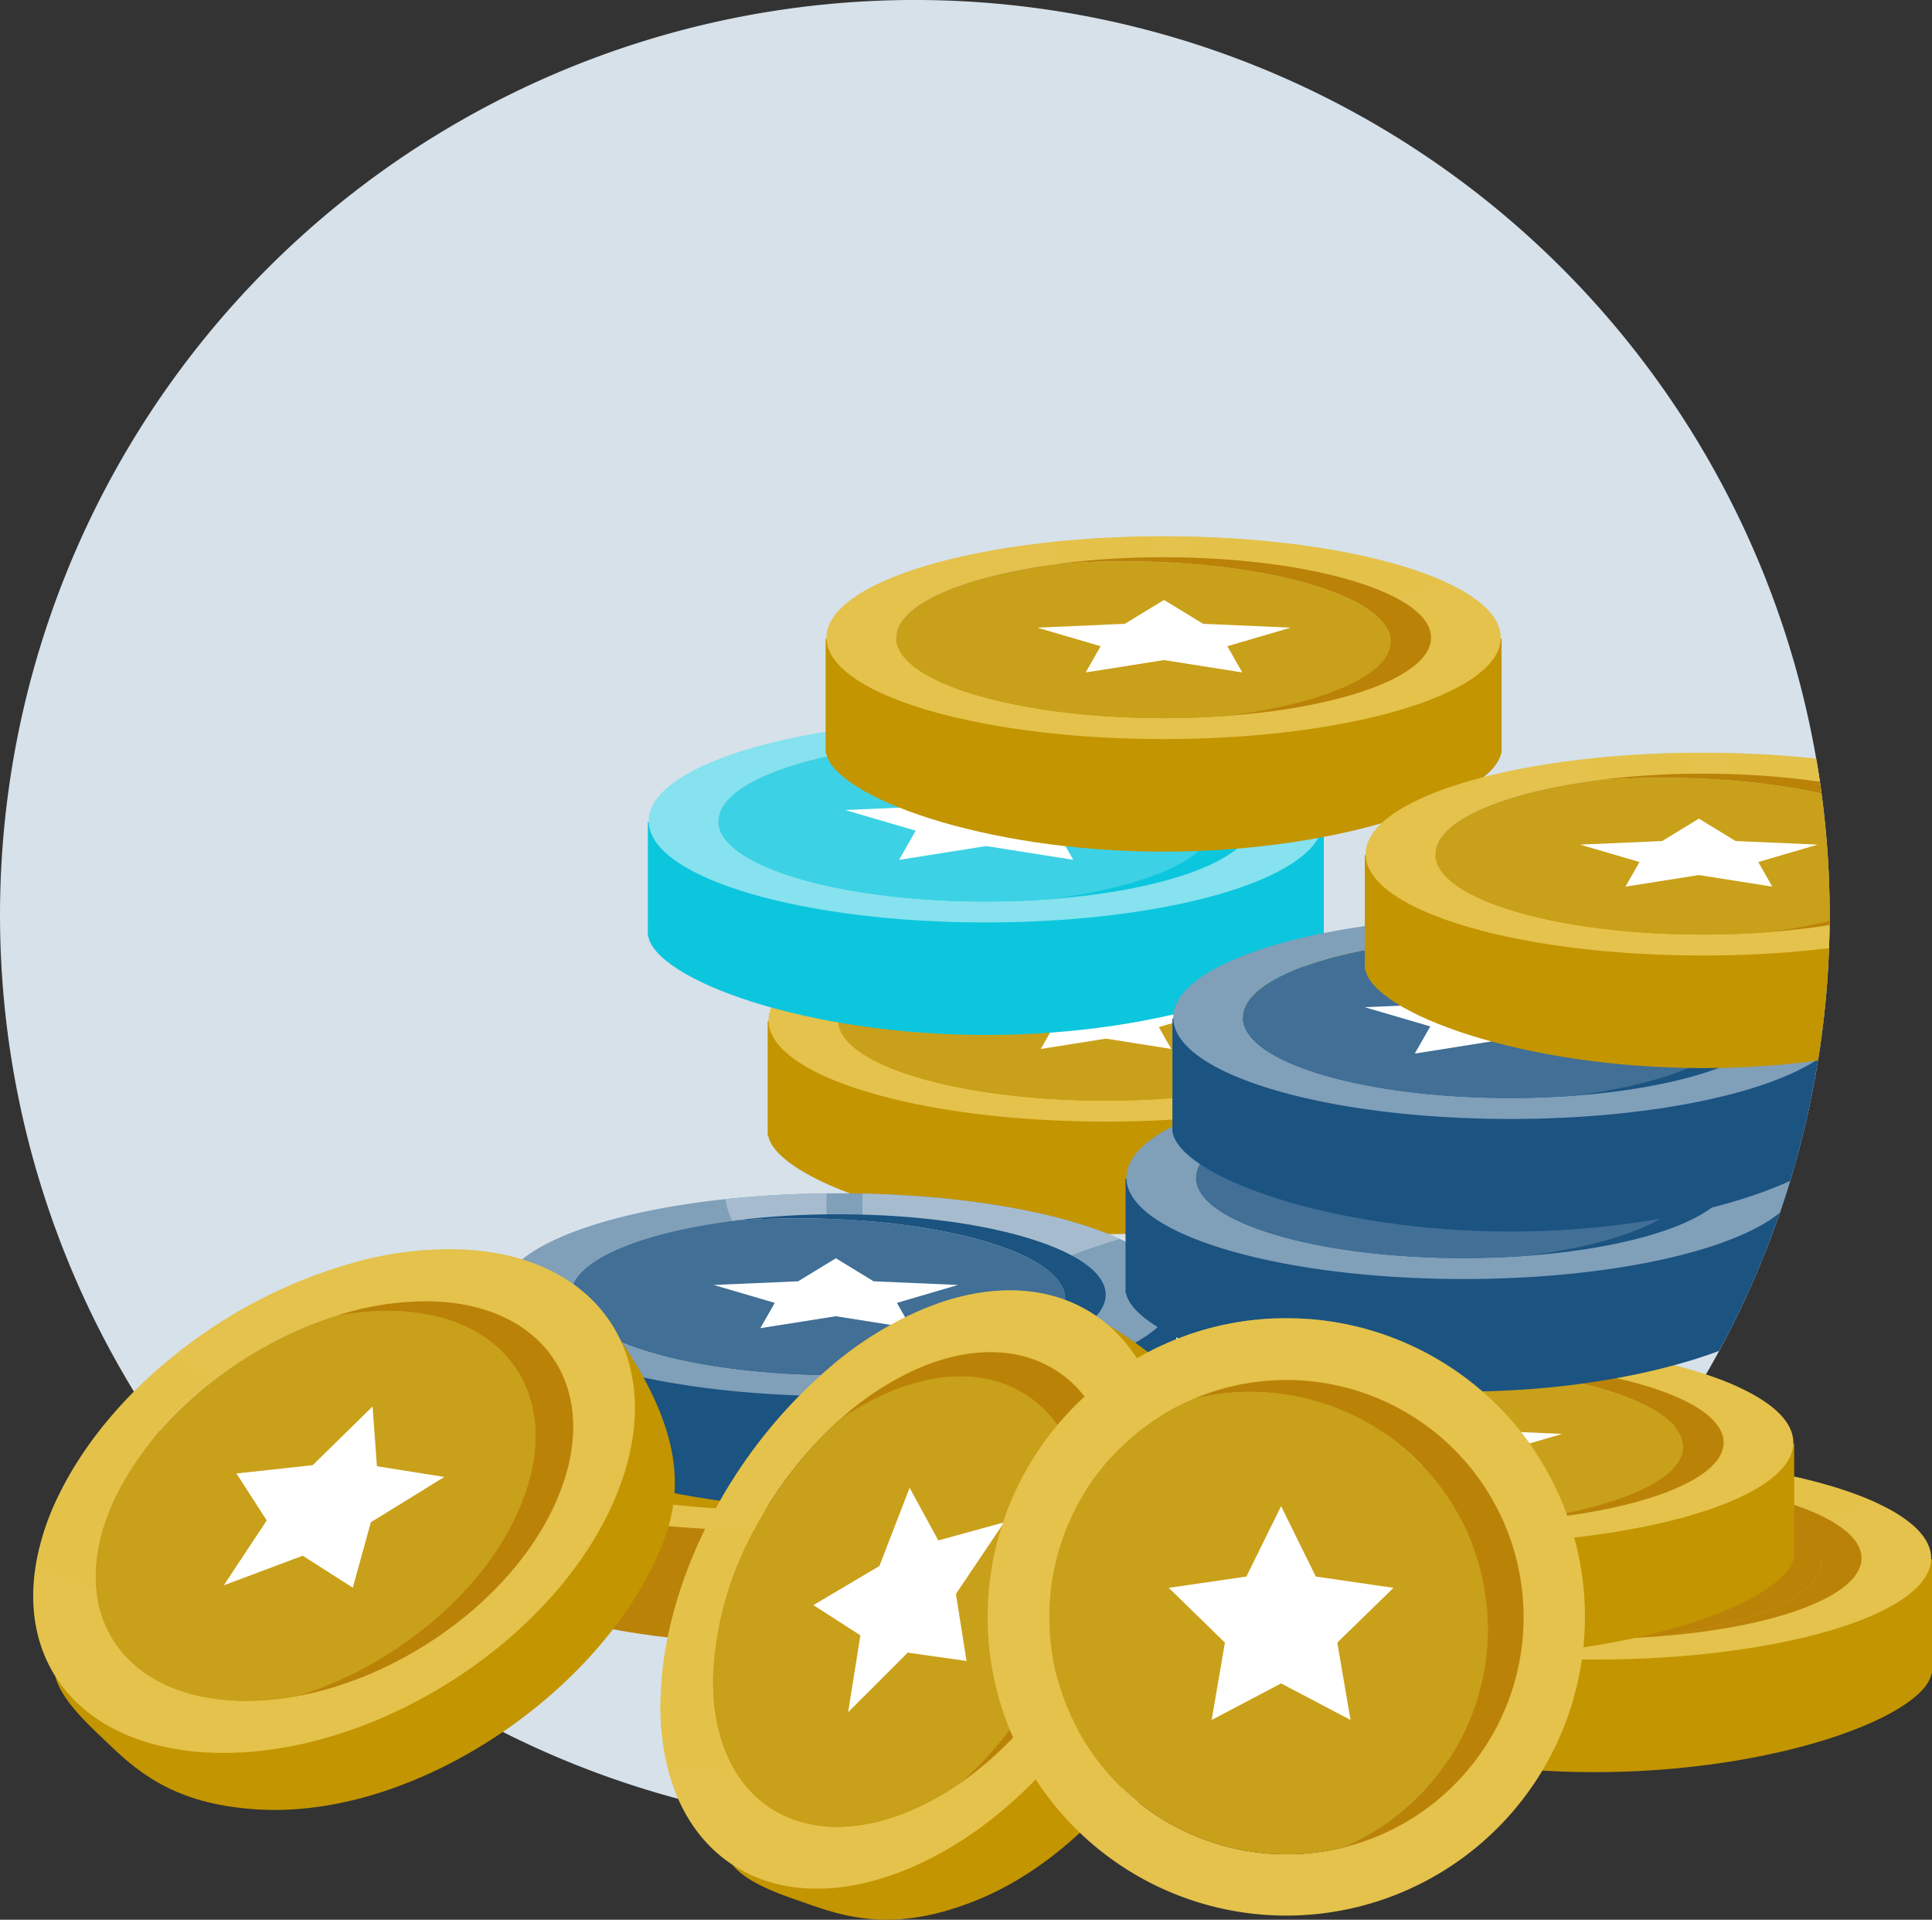<svg xmlns="http://www.w3.org/2000/svg" xmlns:xlink="http://www.w3.org/1999/xlink" width="316.784" height="314.712" viewBox="0 0 316.784 314.712">
  <rect x="0" y="0" width="316.784" height="314.712" fill="#333333" stroke="none"/>
  <defs>
    <clipPath id="clip-path">
      <path id="Tracé_50294" data-name="Tracé 50294" d="M392.2,968.5a150,150,0,1,1-150-150h0A150,150,0,0,1,392.2,968.5Z" fill="none"/>
    </clipPath>
  </defs>
  <g id="Groupe_11585" data-name="Groupe 11585" transform="translate(-92.197 -818.502)">
    <g id="Groupe_10051" data-name="Groupe 10051">
      <path id="Tracé_43317-2" data-name="Tracé 43317-2" d="M392.2,968.5a150,150,0,1,1-150-150h0A150,150,0,0,1,392.2,968.5Z" fill="#d6e1ea"/>
    </g>
    <g id="Groupe_11437" data-name="Groupe 11437">
      <path id="Tracé_50123" data-name="Tracé 50123" d="M218.072,985.912H328.907v18.742h-.071c-1.352,7.069-25.582,16.173-55.317,16.173s-54.024-9.1-55.374-16.173h-.073Z" fill="#c39500"/>
      <g id="Groupe_11436" data-name="Groupe 11436">
        <g id="Groupe_11435" data-name="Groupe 11435">
          <path id="Tracé_50124" data-name="Tracé 50124" d="M218.213,985.749c0,9.18,24.749,16.622,55.276,16.622s55.279-7.442,55.279-16.622c0-3.375-3.347-6.515-9.094-9.137-9.888-4.509-26.88-7.485-46.185-7.485a174.873,174.873,0,0,0-18.476.952C233.571,972.365,218.213,978.518,218.213,985.749Zm11.425,0c0-5.43,10.915-10.093,26.508-12.114l.2-.027c3.368-.249,6.889-.381,10.51-.381,17.88,0,33.26,3.218,40.087,7.833,2.42,1.636,3.766,3.448,3.766,5.354,0,5.453-11.01,10.134-26.71,12.141-3.368.249-6.888.381-10.511.381-24.218,0-43.85-5.9-43.85-13.187Z" fill="#e4c24b"/>
          <path id="Tracé_50125" data-name="Tracé 50125" d="M229.638,985.749c0,7.282,19.632,13.187,43.851,13.187,3.623,0,7.143-.132,10.511-.381,15.7-2.007,26.71-6.688,26.71-12.141,0-7.283-19.635-13.187-43.853-13.187-3.621,0-7.142.132-10.51.381C240.645,975.618,229.638,980.3,229.638,985.749Z" fill="#c9a019"/>
          <g id="Groupe_11432" data-name="Groupe 11432">
            <path id="Tracé_50128" data-name="Tracé 50128" d="M273.55,980.552l-5.351,3.266-11.965.523,8.659,2.538-2.044,3.584,10.7-1.692,10.7,1.692-2.045-3.584,8.658-2.538-11.96-.523Z" fill="#fff"/>
          </g>
          <g id="Groupe_11433" data-name="Groupe 11433">
            <path id="Tracé_50129" data-name="Tracé 50129" d="M277.461,969.17c17.651.377,33.009,3.244,42.213,7.442-4.894,1.427-8.6,2.92-12.73,4.448-5.431-3.672-16.273-6.458-29.483-7.445Z" fill="#fff540"/>
          </g>
          <g id="Groupe_11434" data-name="Groupe 11434">
            <path id="Tracé_50130" data-name="Tracé 50130" d="M271.566,969.138V973.3q-2.322-.075-4.709-.075c-3.621,0-7.142.132-10.51.381l-.2.027a10.081,10.081,0,0,1-1.133-3.556C260.217,969.524,265.781,969.2,271.566,969.138Z" fill="#fff540"/>
          </g>
          <path id="Tracé_50131" data-name="Tracé 50131" d="M310.71,986.418c0,5.453-11.01,10.134-26.71,12.141,19.144-1.416,33.342-6.613,33.342-12.806,0-7.284-19.632-13.187-43.853-13.187a135.873,135.873,0,0,0-17.142,1.046c3.368-.249,6.889-.381,10.51-.381C291.075,973.227,310.71,979.131,310.71,986.418Z" fill="#ba8308"/>
        </g>
      </g>
    </g>
    <g id="Groupe_11443" data-name="Groupe 11443">
      <path id="Tracé_50132" data-name="Tracé 50132" d="M298.149,1074.108H408.981v18.742h-.07c-1.352,7.069-25.584,16.173-55.317,16.173s-54.024-9.1-55.376-16.173h-.071Z" fill="#c39500"/>
      <g id="Groupe_11442" data-name="Groupe 11442">
        <g id="Groupe_11441" data-name="Groupe 11441">
          <path id="Tracé_50133" data-name="Tracé 50133" d="M298.289,1073.945c0,9.18,24.75,16.621,55.276,16.621s55.279-7.441,55.279-16.621c0-3.376-3.346-6.515-9.094-9.137-9.887-4.51-26.879-7.485-46.185-7.485a174.85,174.85,0,0,0-18.475.951C313.647,1060.56,298.289,1066.718,298.289,1073.945Zm11.425,0c0-5.43,10.915-10.094,26.508-12.115l.2-.027c3.368-.248,6.889-.38,10.51-.38,17.881,0,33.261,3.217,40.087,7.833,2.421,1.636,3.766,3.448,3.766,5.353,0,5.454-11.01,10.134-26.709,12.142-3.369.248-6.888.381-10.512.381C329.347,1087.132,309.714,1081.227,309.714,1073.945Z" fill="#e4c24b"/>
          <path id="Tracé_50134" data-name="Tracé 50134" d="M309.714,1073.945c0,7.282,19.633,13.187,43.851,13.187,3.624,0,7.143-.133,10.512-.381,15.7-2.008,26.709-6.688,26.709-12.142,0-7.282-19.635-13.186-43.853-13.186-3.621,0-7.142.132-10.51.38C320.722,1063.811,309.714,1068.491,309.714,1073.945Z" fill="#ba8308"/>
          <g id="Groupe_11438" data-name="Groupe 11438">
            <path id="Tracé_50135" data-name="Tracé 50135" d="M352.645,1064.659l-14.363,6.792-16.219-.111,10.377,5.516-1.433,6.566,19.652-2.807,20.886,1.536-8.523-5.3,15.29-4.482-21.131-.923Z" fill="#ba8308"/>
            <path id="Tracé_50136" data-name="Tracé 50136" d="M352.645,1064.659l-9.45,5.758-21.132.923,15.29,4.478-3.609,6.329,18.9-2.988,18.9,2.988-3.61-6.329,15.29-4.482-21.131-.923Z" fill="#fff540"/>
            <path id="Tracé_50137" data-name="Tracé 50137" d="M353.627,1068.749l-5.351,3.26-11.965.523,8.658,2.538-2.045,3.584,10.7-1.692,10.7,1.692-2.044-3.584,8.659-2.538-11.966-.523Z" fill="#e0a406"/>
          </g>
          <g id="Groupe_11439" data-name="Groupe 11439">
            <path id="Tracé_50138" data-name="Tracé 50138" d="M357.537,1057.366c17.651.376,33.009,3.244,42.213,7.442-4.893,1.426-8.6,2.92-12.73,4.448-5.431-3.672-16.273-6.459-29.483-7.445Z" fill="#e4c24b" opacity="0.5" style="mix-blend-mode: screen;isolation: isolate"/>
          </g>
          <g id="Groupe_11440" data-name="Groupe 11440">
            <path id="Tracé_50139" data-name="Tracé 50139" d="M351.642,1057.333v4.165q-2.322-.075-4.709-.075c-3.621,0-7.142.132-10.51.38l-.2.027a10.059,10.059,0,0,1-1.132-3.556C340.293,1057.718,345.855,1057.393,351.642,1057.333Z" fill="#fff540"/>
          </g>
          <path id="Tracé_50140" data-name="Tracé 50140" d="M390.786,1074.609c0,5.454-11.01,10.134-26.709,12.142,19.142-1.417,33.341-6.613,33.341-12.806,0-7.284-19.631-13.187-43.853-13.187a136.054,136.054,0,0,0-17.142,1.045c3.368-.248,6.889-.38,10.51-.38C371.151,1061.418,390.786,1067.327,390.786,1074.609Z" fill="#ba8308"/>
        </g>
      </g>
    </g>
    <g id="Groupe_11449" data-name="Groupe 11449">
      <path id="Tracé_50141" data-name="Tracé 50141" d="M275.548,1055.148H386.381v18.741h-.069c-1.353,7.069-25.584,16.173-55.318,16.173s-54.025-9.1-55.375-16.173h-.071Z" fill="#c39500"/>
      <g id="Groupe_11448" data-name="Groupe 11448">
        <g id="Groupe_11447" data-name="Groupe 11447">
          <path id="Tracé_50142" data-name="Tracé 50142" d="M275.688,1054.984c0,9.18,24.749,16.622,55.276,16.622s55.278-7.442,55.278-16.622c0-3.375-3.346-6.515-9.1-9.136-9.886-4.51-26.878-7.486-46.183-7.486a174.884,174.884,0,0,0-18.475.952C291.046,1041.6,275.688,1047.753,275.688,1054.984Zm11.425,0c0-5.43,10.914-10.093,26.509-12.114.065-.01.135-.018.2-.027,3.367-.248,6.888-.38,10.508-.38,17.881,0,33.262,3.217,40.087,7.832,2.42,1.636,3.766,3.448,3.766,5.354,0,5.454-11.009,10.134-26.709,12.141-3.368.249-6.887.381-10.511.381-24.217,0-43.85-5.9-43.85-13.187Z" fill="#e4c24b"/>
          <path id="Tracé_50143" data-name="Tracé 50143" d="M287.113,1054.984c0,7.283,19.633,13.187,43.851,13.187,3.624,0,7.143-.132,10.511-.381,15.7-2.007,26.709-6.687,26.709-12.141,0-7.283-19.635-13.186-43.853-13.186-3.62,0-7.141.132-10.508.38C298.121,1044.851,287.113,1049.53,287.113,1054.984Z" fill="#c9a019"/>
          <g id="Groupe_11444" data-name="Groupe 11444">
            <path id="Tracé_50146" data-name="Tracé 50146" d="M331.025,1049.788l-5.35,3.261-11.965.522,8.658,2.538-2.045,3.583,10.7-1.692,10.7,1.692-2.044-3.583,8.658-2.538-11.965-.522Z" fill="#fff"/>
          </g>
          <g id="Groupe_11445" data-name="Groupe 11445" opacity="0.5" style="mix-blend-mode: screen;isolation: isolate">
            <path id="Tracé_50147" data-name="Tracé 50147" d="M334.936,1038.405c17.65.377,33.009,3.245,42.211,7.443-4.893,1.426-8.6,2.92-12.729,4.447-5.43-3.671-16.273-6.458-29.482-7.445Z" fill="#e4c24b"/>
          </g>
          <g id="Groupe_11446" data-name="Groupe 11446">
            <path id="Tracé_50148" data-name="Tracé 50148" d="M329.04,1038.373v4.165q-2.32-.075-4.709-.075c-3.62,0-7.141.132-10.508.38-.066.009-.136.017-.2.027a10.007,10.007,0,0,1-1.133-3.556C317.692,1038.759,323.252,1038.433,329.04,1038.373Z" fill="#fff540"/>
          </g>
          <path id="Tracé_50149" data-name="Tracé 50149" d="M368.181,1055.649c0,5.454-11.009,10.134-26.709,12.141,19.143-1.416,33.342-6.613,33.342-12.806,0-7.283-19.633-13.186-43.853-13.186a136.05,136.05,0,0,0-17.141,1.045c3.367-.248,6.888-.38,10.508-.38C348.549,1042.463,368.181,1048.366,368.181,1055.649Z" fill="#ba8308"/>
        </g>
      </g>
    </g>
    <path id="Tracé_50150" data-name="Tracé 50150" d="M162.675,1052.957H273.509V1071.7h-.07c-1.353,7.069-25.584,16.173-55.317,16.173s-54.025-9.1-55.376-16.173h-.071Z" fill="#ba8308"/>
    <g id="Groupe_11452" data-name="Groupe 11452">
      <path id="Tracé_50151" data-name="Tracé 50151" d="M162.815,1052.794c0,9.179,24.749,16.622,55.276,16.622s55.278-7.443,55.278-16.622c0-3.375-3.346-6.515-9.094-9.137-9.886-4.51-26.879-7.485-46.184-7.485a174.851,174.851,0,0,0-18.475.952C178.173,1039.41,162.815,1045.562,162.815,1052.794Zm11.425,0c0-5.43,10.915-10.094,26.509-12.114.066-.01.135-.018.2-.027,3.369-.249,6.889-.381,10.51-.381,17.881,0,33.26,3.217,40.087,7.833,2.42,1.636,3.766,3.448,3.766,5.354,0,5.453-11.01,10.134-26.71,12.141-3.368.249-6.888.381-10.511.381C193.873,1065.981,174.24,1060.077,174.24,1052.794Z" fill="#e4c24b"/>
      <path id="Tracé_50152" data-name="Tracé 50152" d="M174.24,1052.794c0,7.283,19.633,13.187,43.851,13.187,3.623,0,7.143-.132,10.511-.381,15.7-2.007,26.71-6.688,26.71-12.141,0-7.283-19.635-13.187-43.853-13.187-3.621,0-7.141.132-10.51.381C185.248,1042.66,174.24,1047.34,174.24,1052.794Z" fill="#c39500"/>
      <g id="Groupe_11450" data-name="Groupe 11450">
        <path id="Tracé_50153" data-name="Tracé 50153" d="M222.063,1036.218c17.651.377,33.009,3.244,42.212,7.442-4.893,1.426-8.6,2.92-12.729,4.448-5.431-3.672-16.273-6.459-29.483-7.445Z" fill="#fff540"/>
      </g>
      <g id="Groupe_11451" data-name="Groupe 11451">
        <path id="Tracé_50154" data-name="Tracé 50154" d="M216.168,1036.183v4.165q-2.322-.075-4.709-.076c-3.621,0-7.141.132-10.51.381-.065.009-.134.017-.2.027a10.034,10.034,0,0,1-1.133-3.556C204.82,1036.569,210.381,1036.243,216.168,1036.183Z" fill="#fff540"/>
      </g>
      <path id="Tracé_50155" data-name="Tracé 50155" d="M255.312,1053.459c0,5.453-11.01,10.134-26.71,12.141,19.144-1.416,33.341-6.613,33.341-12.806,0-7.284-19.631-13.187-43.852-13.187a135.872,135.872,0,0,0-17.142,1.046c3.369-.249,6.889-.381,10.51-.381C235.681,1040.272,255.312,1046.176,255.312,1053.459Z" fill="#ba8308"/>
    </g>
    <g id="Groupe_11458" data-name="Groupe 11458">
      <path id="Tracé_50156" data-name="Tracé 50156" d="M174.22,1030.918H285.055v18.742h-.074c-1.352,7.069-25.582,16.173-55.317,16.173s-54.024-9.1-55.375-16.173h-.072Z" fill="#1b5381"/>
      <g id="Groupe_11457" data-name="Groupe 11457">
        <g id="Groupe_11456" data-name="Groupe 11456">
          <path id="Tracé_50157" data-name="Tracé 50157" d="M174.361,1030.751c0,9.18,24.749,16.622,55.276,16.622s55.279-7.442,55.279-16.622c0-3.374-3.348-6.515-9.094-9.136-9.888-4.51-26.88-7.485-46.185-7.485a174.872,174.872,0,0,0-18.476.951C189.719,1017.368,174.361,1023.518,174.361,1030.751Zm11.425,0c0-5.429,10.914-10.093,26.508-12.114l.2-.026c3.368-.249,6.888-.382,10.51-.382,17.88,0,33.26,3.218,40.086,7.834,2.421,1.636,3.767,3.448,3.767,5.353,0,5.454-11.011,10.134-26.71,12.141-3.368.25-6.888.382-10.511.382-24.218,0-43.855-5.9-43.855-13.188Z" fill="#809fb9"/>
          <path id="Tracé_50158" data-name="Tracé 50158" d="M185.781,1030.751c0,7.283,19.632,13.188,43.851,13.188,3.623,0,7.143-.132,10.511-.382,15.7-2.007,26.71-6.687,26.71-12.141,0-7.282-19.635-13.187-43.853-13.187-3.622,0-7.142.133-10.51.382C196.793,1020.618,185.781,1025.3,185.781,1030.751Z" fill="#416f96"/>
          <g id="Groupe_11453" data-name="Groupe 11453">
            <path id="Tracé_50161" data-name="Tracé 50161" d="M229.249,1024.778l-6.19,3.775-13.841.6,10.016,2.936-2.364,4.146,12.378-1.957,12.377,1.957-2.365-4.146,10.015-2.936-13.835-.6Z" fill="#fff"/>
          </g>
          <g id="Groupe_11454" data-name="Groupe 11454">
            <path id="Tracé_50162" data-name="Tracé 50162" d="M233.609,1014.173c17.65.377,33.009,3.244,42.213,7.442-4.894,1.426-8.6,2.92-12.731,4.448-5.43-3.672-16.273-6.459-29.482-7.445Z" fill="#a6bcce"/>
          </g>
          <g id="Groupe_11455" data-name="Groupe 11455">
            <path id="Tracé_50163" data-name="Tracé 50163" d="M227.714,1014.14v4.165q-2.322-.075-4.709-.076c-3.622,0-7.142.133-10.51.382l-.2.026a10.081,10.081,0,0,1-1.133-3.556C216.365,1014.527,221.926,1014.2,227.714,1014.14Z" fill="#a6bcce"/>
          </g>
          <path id="Tracé_50164" data-name="Tracé 50164" d="M266.858,1031.418c0,5.454-11.011,10.134-26.71,12.141,19.144-1.416,33.342-6.612,33.342-12.806,0-7.283-19.632-13.186-43.853-13.186a135.884,135.884,0,0,0-17.142,1.046c3.368-.249,6.888-.382,10.51-.382C247.223,1018.229,266.858,1024.134,266.858,1031.418Z" fill="#1b5381"/>
        </g>
      </g>
    </g>
    <path id="Tracé_50175" data-name="Tracé 50175" d="M198.421,953.259H309.256V972h-.075c-1.352,7.069-25.582,16.173-55.317,16.173s-54.024-9.1-55.375-16.173h-.072Z" fill="#0cc6de"/>
    <path id="Tracé_50176" data-name="Tracé 50176" d="M198.562,953.1c0,9.18,24.749,16.622,55.276,16.622s55.279-7.442,55.279-16.622c0-3.375-3.348-6.515-9.094-9.137-9.888-4.509-26.88-7.485-46.185-7.485a174.889,174.889,0,0,0-18.476.952C213.92,939.712,198.562,945.864,198.562,953.1Zm11.425,0c0-5.43,10.914-10.093,26.508-12.114l.2-.027c3.368-.249,6.888-.381,10.51-.381,17.88,0,33.26,3.218,40.086,7.833,2.42,1.636,3.766,3.448,3.766,5.354,0,5.453-11.01,10.134-26.709,12.141-3.368.249-6.888.381-10.511.381-24.218,0-43.85-5.905-43.85-13.187Z" fill="#85e2ee"/>
    <path id="Tracé_50177" data-name="Tracé 50177" d="M209.987,953.1c0,7.282,19.632,13.187,43.851,13.187,3.623,0,7.143-.132,10.511-.381,15.7-2.007,26.709-6.688,26.709-12.141,0-7.283-19.634-13.187-43.852-13.187-3.622,0-7.142.132-10.51.381C220.994,942.962,209.987,947.643,209.987,953.1Z" fill="#3dd1e5"/>
    <g id="Groupe_11468" data-name="Groupe 11468">
      <path id="Tracé_50180" data-name="Tracé 50180" d="M253.9,946.242l-7.141,4.352-15.969.7,11.555,3.387-2.728,4.782L253.9,957.2l14.278,2.258-2.729-4.782L277,951.292l-15.967-.7Z" fill="#fff"/>
    </g>
    <g id="Groupe_11469" data-name="Groupe 11469">
      <path id="Tracé_50181" data-name="Tracé 50181" d="M257.81,936.518c17.65.377,33.009,3.244,42.213,7.442-4.894,1.427-8.6,2.92-12.731,4.448-5.43-3.672-16.273-6.458-29.482-7.445Z" fill="#fff540"/>
    </g>
    <g id="Groupe_11470" data-name="Groupe 11470">
      <path id="Tracé_50182" data-name="Tracé 50182" d="M251.915,936.485v4.164q-2.322-.075-4.709-.075c-3.622,0-7.142.132-10.51.381-.066.009-.134.017-.2.027a10.08,10.08,0,0,1-1.133-3.556C240.566,936.871,246.127,936.545,251.915,936.485Z" fill="#fff540"/>
    </g>
    <path id="Tracé_50183" data-name="Tracé 50183" d="M291.058,953.761c0,5.453-11.01,10.134-26.709,12.141,19.144-1.416,33.342-6.613,33.342-12.806,0-7.284-19.632-13.187-43.853-13.187a135.873,135.873,0,0,0-17.142,1.046c3.368-.249,6.888-.381,10.51-.381C271.424,940.574,291.058,946.478,291.058,953.761Z" fill="#0cc6de"/>
    <path id="Tracé_50184" data-name="Tracé 50184" d="M227.574,923.205H338.409v18.742h-.071c-1.357,7.071-25.582,16.171-55.317,16.171s-54.024-9.1-55.374-16.172h-.073Z" fill="#c39500"/>
    <path id="Tracé_50185" data-name="Tracé 50185" d="M227.715,923.041c0,9.18,24.749,16.622,55.276,16.622s55.279-7.442,55.279-16.622c0-3.375-3.347-6.515-9.094-9.136-9.888-4.51-26.88-7.485-46.185-7.485a175.165,175.165,0,0,0-18.476.951C243.073,909.658,227.715,915.81,227.715,923.041Zm11.425,0c0-5.429,10.915-10.093,26.508-12.114l.2-.026c3.368-.249,6.889-.382,10.51-.382,17.88,0,33.26,3.218,40.087,7.833,2.42,1.637,3.766,3.449,3.766,5.354,0,5.454-11.01,10.134-26.71,12.141-3.368.249-6.888.382-10.511.382C258.772,936.229,239.14,930.324,239.14,923.041Z" fill="#e4c24b"/>
    <path id="Tracé_50186" data-name="Tracé 50186" d="M239.14,923.041c0,7.283,19.632,13.188,43.851,13.188,3.623,0,7.143-.133,10.511-.382,15.7-2.007,26.71-6.687,26.71-12.141,0-7.283-19.635-13.187-43.853-13.187-3.621,0-7.142.133-10.51.382C250.148,912.908,239.14,917.588,239.14,923.041Z" fill="#c9a019"/>
    <g id="Groupe_11474" data-name="Groupe 11474">
      <path id="Tracé_50189" data-name="Tracé 50189" d="M283.053,916.854l-6.421,3.913-14.358.628,10.39,3.045-2.452,4.3,12.84-2.03,12.84,2.03-2.454-4.3,10.389-3.045-14.358-.628Z" fill="#fff"/>
    </g>
    <g id="Groupe_11475" data-name="Groupe 11475">
      <path id="Tracé_50190" data-name="Tracé 50190" d="M286.963,906.463c17.651.377,33.009,3.244,42.213,7.442-4.894,1.426-8.6,2.92-12.73,4.447-5.431-3.671-16.273-6.458-29.483-7.444Z" fill="#e4c24b" opacity="0.5" style="mix-blend-mode: screen;isolation: isolate"/>
    </g>
    <g id="Groupe_11476" data-name="Groupe 11476">
      <path id="Tracé_50191" data-name="Tracé 50191" d="M281.068,906.43v4.165q-2.322-.075-4.709-.076c-3.621,0-7.142.133-10.51.382l-.2.026a10.081,10.081,0,0,1-1.133-3.556C269.719,906.818,275.281,906.49,281.068,906.43Z" fill="#e4c24b" opacity="0.5" style="mix-blend-mode: screen;isolation: isolate"/>
    </g>
    <path id="Tracé_50192" data-name="Tracé 50192" d="M320.212,923.706c0,5.454-11.01,10.134-26.71,12.141,19.144-1.416,33.342-6.613,33.342-12.806,0-7.283-19.632-13.186-43.853-13.186a135.873,135.873,0,0,0-17.142,1.046c3.368-.249,6.889-.382,10.51-.382C300.581,910.518,320.212,916.418,320.212,923.706Z" fill="#ba8308"/>
    <g id="Groupe_11509" data-name="Groupe 11509">
      <g id="Groupe_11581" data-name="Groupe 11581">
        <g id="Groupe_11580" data-name="Groupe 11580" clip-path="url(#clip-path)">
          <g id="Groupe_11508" data-name="Groupe 11508">
            <g id="Groupe_11507" data-name="Groupe 11507">
              <g id="Groupe_11494" data-name="Groupe 11494">
                <path id="Tracé_50203" data-name="Tracé 50203" d="M276.748,1011.718H387.581v18.742h-.07c-1.352,7.069-25.583,16.173-55.317,16.173s-54.025-9.1-55.376-16.173h-.071Z" fill="#1b5381"/>
                <g id="Groupe_11493" data-name="Groupe 11493">
                  <g id="Groupe_11492" data-name="Groupe 11492">
                    <path id="Tracé_50204" data-name="Tracé 50204" d="M276.889,1011.556c0,9.179,24.749,16.622,55.275,16.622s55.279-7.443,55.279-16.622c0-3.375-3.347-6.515-9.094-9.137-9.888-4.509-26.88-7.485-46.185-7.485a174.867,174.867,0,0,0-18.475.952C292.246,998.172,276.889,1004.324,276.889,1011.556Zm11.425,0c0-5.43,10.913-10.093,26.508-12.114.066-.01.135-.018.2-.027,3.368-.249,6.887-.381,10.509-.381,17.881,0,33.26,3.218,40.087,7.833,2.42,1.636,3.766,3.448,3.766,5.354,0,5.453-11.01,10.134-26.709,12.141-3.368.249-6.888.381-10.512.381C307.946,1024.743,288.314,1018.838,288.314,1011.556Z" fill="#809fb9"/>
                    <path id="Tracé_50205" data-name="Tracé 50205" d="M288.314,1011.556c0,7.282,19.632,13.187,43.85,13.187,3.624,0,7.144-.132,10.512-.381,15.7-2.007,26.709-6.688,26.709-12.141,0-7.283-19.634-13.187-43.853-13.187-3.622,0-7.141.132-10.509.381C299.321,1001.418,288.314,1006.1,288.314,1011.556Z" fill="#416f96"/>
                    <g id="Groupe_11489" data-name="Groupe 11489">
                      <path id="Tracé_50206" data-name="Tracé 50206" d="M332.225,1006.36l-5.351,3.261-11.965.523,8.658,2.538-2.044,3.583,10.7-1.692,10.7,1.692-2.045-3.583,8.658-2.538-11.955-.526Z" fill="#e0a406"/>
                    </g>
                    <g id="Groupe_11490" data-name="Groupe 11490">
                      <path id="Tracé_50207" data-name="Tracé 50207" d="M336.136,994.977c17.651.377,33.009,3.244,42.213,7.442-4.894,1.427-8.6,2.92-12.73,4.448-5.43-3.672-16.274-6.458-29.483-7.445Z" fill="#fff540"/>
                    </g>
                    <g id="Groupe_11491" data-name="Groupe 11491">
                      <path id="Tracé_50208" data-name="Tracé 50208" d="M330.241,994.945v4.164q-2.322-.075-4.709-.075c-3.622,0-7.141.132-10.509.381-.066.009-.135.017-.2.027a10.059,10.059,0,0,1-1.133-3.557C318.893,995.331,324.454,995.005,330.241,994.945Z" fill="#fff540"/>
                    </g>
                    <path id="Tracé_50209" data-name="Tracé 50209" d="M369.381,1012.218c0,5.453-11.01,10.134-26.709,12.141,19.143-1.416,33.341-6.613,33.341-12.806,0-7.284-19.631-13.187-43.853-13.187a135.856,135.856,0,0,0-17.141,1.046c3.368-.249,6.887-.381,10.509-.381C349.751,999.034,369.381,1004.938,369.381,1012.218Z" fill="#1b5381"/>
                  </g>
                </g>
              </g>
              <g id="Groupe_11500" data-name="Groupe 11500">
                <path id="Tracé_50210" data-name="Tracé 50210" d="M284.432,985.478H395.266v18.74h-.07c-1.353,7.07-25.583,16.173-55.317,16.173s-54.024-9.1-55.376-16.173h-.071Z" fill="#1b5381"/>
                <g id="Groupe_11499" data-name="Groupe 11499">
                  <g id="Groupe_11498" data-name="Groupe 11498">
                    <path id="Tracé_50211" data-name="Tracé 50211" d="M284.572,985.318c0,9.179,24.75,16.622,55.276,16.622s55.279-7.443,55.279-16.622c0-3.375-3.347-6.515-9.094-9.137-9.888-4.509-26.879-7.484-46.185-7.484a174.867,174.867,0,0,0-18.475.951C299.93,971.931,284.572,978.084,284.572,985.318Zm11.425,0c0-5.43,10.914-10.093,26.509-12.114.066-.01.135-.018.2-.027,3.368-.249,6.887-.381,10.509-.381,17.881,0,33.26,3.218,40.087,7.833,2.42,1.636,3.766,3.448,3.766,5.354,0,5.454-11.01,10.134-26.709,12.141-3.368.249-6.889.381-10.512.381C315.629,998.5,296,992.6,296,985.318Z" fill="#809fb9"/>
                    <path id="Tracé_50212" data-name="Tracé 50212" d="M296,985.318c0,7.283,19.632,13.187,43.851,13.187,3.623,0,7.144-.132,10.512-.381,15.7-2.007,26.709-6.687,26.709-12.141,0-7.283-19.634-13.187-43.853-13.187-3.622,0-7.141.132-10.509.381C307.005,975.181,296,979.862,296,985.318Z" fill="#416f96"/>
                    <g id="Groupe_11495" data-name="Groupe 11495">
                      <path id="Tracé_50215" data-name="Tracé 50215" d="M337.46,978.924l-6.641,4.047-14.849.649,10.745,3.15-2.537,4.448,13.28-2.1,13.279,2.1L348.2,986.77l10.745-3.15-14.849-.649Z" fill="#fff"/>
                    </g>
                    <g id="Groupe_11496" data-name="Groupe 11496">
                      <path id="Tracé_50216" data-name="Tracé 50216" d="M343.82,968.736c17.651.377,33.009,3.245,42.213,7.442-4.894,1.427-8.6,2.92-12.73,4.448-5.43-3.671-16.273-6.458-29.483-7.445Z" fill="#fff540"/>
                    </g>
                    <g id="Groupe_11497" data-name="Groupe 11497">
                      <path id="Tracé_50217" data-name="Tracé 50217" d="M337.925,968.7v4.165q-2.322-.075-4.709-.076c-3.622,0-7.141.132-10.509.381-.066.009-.135.017-.2.027a10.061,10.061,0,0,1-1.133-3.556C326.581,969.09,332.138,968.764,337.925,968.7Z" fill="#fff540"/>
                    </g>
                    <path id="Tracé_50218" data-name="Tracé 50218" d="M377.069,985.98c0,5.454-11.01,10.134-26.709,12.141,19.143-1.416,33.341-6.613,33.341-12.806,0-7.283-19.631-13.187-43.853-13.187a135.846,135.846,0,0,0-17.141,1.046c3.368-.249,6.887-.381,10.509-.381C357.435,972.793,377.069,978.7,377.069,985.98Z" fill="#1b5381"/>
                  </g>
                </g>
              </g>
              <g id="Groupe_11506" data-name="Groupe 11506">
                <path id="Tracé_50219" data-name="Tracé 50219" d="M315.981,958.686H426.816v18.742h-.07c-1.353,7.07-25.583,16.173-55.317,16.173s-54.025-9.1-55.376-16.173h-.072Z" fill="#c39500"/>
                <g id="Groupe_11505" data-name="Groupe 11505">
                  <g id="Groupe_11504" data-name="Groupe 11504">
                    <path id="Tracé_50220" data-name="Tracé 50220" d="M316.122,958.523c0,9.179,24.75,16.622,55.276,16.622s55.279-7.443,55.279-16.622c0-3.375-3.347-6.515-9.1-9.137-9.887-4.509-26.879-7.484-46.184-7.484a174.883,174.883,0,0,0-18.475.951C331.481,945.139,316.122,951.292,316.122,958.523Zm11.425,0c0-5.43,10.914-10.093,26.509-12.114.066-.01.135-.018.2-.027,3.368-.249,6.887-.381,10.509-.381,17.881,0,33.26,3.218,40.087,7.833,2.42,1.636,3.766,3.448,3.766,5.354,0,5.454-11.01,10.134-26.709,12.141-3.368.249-6.889.381-10.512.381-24.216,0-43.85-5.9-43.85-13.187Z" fill="#e4c24b"/>
                    <path id="Tracé_50221" data-name="Tracé 50221" d="M327.547,958.523c0,7.283,19.632,13.187,43.851,13.187,3.623,0,7.144-.132,10.512-.381,15.7-2.007,26.709-6.687,26.709-12.141,0-7.283-19.634-13.187-43.853-13.187-3.622,0-7.141.132-10.509.381C338.555,948.389,327.547,953.07,327.547,958.523Z" fill="#c9a019"/>
                    <g id="Groupe_11501" data-name="Groupe 11501">
                      <path id="Tracé_50224" data-name="Tracé 50224" d="M370.76,952.706l-6.021,3.67-13.464.588,9.743,2.856-2.3,4.033,12.039-1.9,12.04,1.9-2.3-4.033,9.742-2.856-13.463-.588Z" fill="#fff"/>
                    </g>
                    <g id="Groupe_11502" data-name="Groupe 11502">
                      <path id="Tracé_50225" data-name="Tracé 50225" d="M375.37,941.944c17.651.377,33.009,3.245,42.212,7.442-4.893,1.427-8.6,2.92-12.729,4.448-5.431-3.671-16.273-6.458-29.483-7.445Z" fill="#e4c24b" opacity="0.5" style="mix-blend-mode: screen;isolation: isolate"/>
                    </g>
                    <g id="Groupe_11503" data-name="Groupe 11503">
                      <path id="Tracé_50226" data-name="Tracé 50226" d="M369.475,941.912v4.165q-2.322-.075-4.709-.076c-3.622,0-7.141.132-10.509.381-.066.009-.135.017-.2.027a10.007,10.007,0,0,1-1.133-3.556C358.127,942.3,363.687,941.972,369.475,941.912Z" fill="#e4c24b" opacity="0.5" style="mix-blend-mode: screen;isolation: isolate"/>
                    </g>
                    <path id="Tracé_50227" data-name="Tracé 50227" d="M408.619,959.188c0,5.454-11.01,10.134-26.709,12.141,19.143-1.416,33.341-6.613,33.341-12.806,0-7.283-19.632-13.187-43.853-13.187a135.846,135.846,0,0,0-17.141,1.046c3.368-.249,6.887-.381,10.509-.381C388.981,946,408.619,951.905,408.619,959.188Z" fill="#ba8308"/>
                  </g>
                </g>
              </g>
            </g>
          </g>
        </g>
      </g>
    </g>
    <g id="Groupe_11582" data-name="Groupe 11582">
      <path id="Tracé_50295" data-name="Tracé 50295" d="M192.56,1036.223c-5.005-6.982-7.582-4.543-15.957-5.8-.109-.016-.216-.035-.328-.051-.26-.037-.527-.068-.79-.1-.174-.022-.344-.045-.518-.064-.256-.028-.513-.051-.773-.074-.151-.014-.3-.031-.455-.044-1.036-.082-2.093-.135-3.178-.15-.522-.007-1.049,0-1.576.005-.3.006-.591.014-.887.023h-.018q-.442.016-.889.039-2.667.138-5.368.54l-.088.012c-.237.036-.476.074-.715.112l-.257.042c-.211.035-.423.072-.634.109l-.344.062c-.192.035-.386.072-.578.109-.135.025-.269.051-.4.078l-.537.109-.453.1-.5.107-.51.118-.445.1c-.2.047-.4.1-.6.147l-.358.089c-.322.082-.644.167-.965.253-20.137,5.422-39.971,20.462-48.587,38.35-4.193,8.7-6.425,16.47-4.483,23.22,1.138,3.958,6.155,8.354,9.128,11.2,5.192,4.968,11.439,9.561,24.145,10.282,25.295,1.434,54.818-18.388,65.228-41.279C203.894,1065.018,205.782,1054.667,192.56,1036.223Z" fill="#c39500"/>
      <path id="Tracé_50194" data-name="Tracé 50194" d="M127.8,1105.858c25.33.52,54.3-17.616,64.713-40.507,3.83-8.415,4.652-16.289,2.937-22.895-2.913-11.352-13.312-18.951-28.992-19.164a59.165,59.165,0,0,0-16.124,2.157,82.283,82.283,0,0,0-29.633,15.308c-8.1,6.527-14.819,14.457-18.955,23.042a41.589,41.589,0,0,0-3.646,11.079C95.127,1092.334,106.74,1105.428,127.8,1105.858Zm-19.783-26.575c-.493-4.6.473-9.821,3.11-15.326a54.665,54.665,0,0,1,15.652-18.8,65.6,65.6,0,0,1,20.307-10.875l.194-.066a45.147,45.147,0,0,1,9.008-.822c14.564.214,23.393,8.4,23.677,19.976a30.3,30.3,0,0,1-3.037,13.381c-6.235,13.582-20.69,25.063-35.99,29.8a45.607,45.607,0,0,1-9.144.775c-13.928-.268-22.647-7.568-23.777-18.041Z" fill="#e4c24b"/>
      <g id="Groupe_11480" data-name="Groupe 11480">
        <path id="Tracé_50195" data-name="Tracé 50195" d="M111.128,1063.958c-8.634,18.029.619,32.969,20.67,33.367a45.66,45.66,0,0,0,9.143-.775c15.3-4.737,29.754-16.216,35.99-29.8,8.326-18.137-.915-33.072-20.642-33.357a44.7,44.7,0,0,0-9.006.822C132.123,1039.008,117.594,1050.458,111.128,1063.958Z" fill="#c9a019"/>
      </g>
      <g id="Groupe_11484" data-name="Groupe 11484">
        <g id="Groupe_11483" data-name="Groupe 11483">
          <path id="Tracé_50198" data-name="Tracé 50198" d="M153.289,1049.067l-9.815,9.629-12.51,1.359,4.968,7.7-7.04,10.637,12.937-4.85,8.214,5.233,2.962-10.723,12.05-7.426L154,1058.873Z" fill="#fff"/>
        </g>
      </g>
      <g id="Groupe_11485" data-name="Groupe 11485" opacity="0.5" style="mix-blend-mode: screen;isolation: isolate">
        <path id="Tracé_50199" data-name="Tracé 50199" d="M169.637,1023.445c13.9,1.132,23.106,8.445,25.818,19.012-5.623,3.493-10.361,7.165-15.486,10.915-.229-9.208-5.869-16.274-15.492-18.883Z" fill="#e4c24b"/>
      </g>
      <g id="Groupe_11486" data-name="Groupe 11486" opacity="0.5" style="mix-blend-mode: screen;isolation: isolate">
        <path id="Tracé_50200" data-name="Tracé 50200" d="M164.884,1023.3l-4.847,10.342a37.255,37.255,0,0,0-3.748-.243,44.69,44.69,0,0,0-9.006.822l-.2.063a78.417,78.417,0,0,1,3.247-8.833A60.1,60.1,0,0,1,164.884,1023.3Z" fill="#e4c24b"/>
      </g>
      <path id="Tracé_50201" data-name="Tracé 50201" d="M176.931,1066.758c-6.236,13.582-20.688,25.061-35.99,29.8,17.47-3.211,35.136-15.93,42.2-31.361,8.3-18.147-.95-33.085-20.671-33.367a48.3,48.3,0,0,0-15.182,2.4,44.691,44.691,0,0,1,9.006-.823C176.016,1033.684,185.257,1048.619,176.931,1066.758Z" fill="#ba8308"/>
      <path id="Tracé_50202" data-name="Tracé 50202" d="M98.1,1074.88c3.1,1.142,5.885,2.538,9.012,4.013.315.151.617.278.9.392-.493-4.6.473-9.821,3.11-15.326a54.654,54.654,0,0,1,15.652-18.8c-1.452-1.113-2.933-2.188-4.418-3.235l-1.66-1.166c-8.1,6.527-14.819,14.457-18.955,23.042A41.584,41.584,0,0,0,98.1,1074.88Z" fill="#e4c24b" opacity="0.5" style="mix-blend-mode: screen;isolation: isolate"/>
    </g>
    <g id="Groupe_11583" data-name="Groupe 11583">
      <path id="Tracé_50296" data-name="Tracé 50296" d="M271.786,1034.462c-7.445-4.287-8.782-1-16.927,1.319-.106.03-.211.057-.32.089-.252.074-.508.156-.76.236-.168.052-.332.1-.5.156-.244.08-.488.166-.734.252-.143.05-.286.1-.432.148-.978.354-1.962.743-2.956,1.178-.478.21-.955.434-1.433.657-.27.129-.532.257-.8.387l-.016.008q-.4.2-.793.4-2.371,1.228-4.664,2.712l-.076.047-.6.4-.217.144-.532.362-.288.2c-.16.111-.321.225-.481.338l-.332.236-.443.322-.371.278-.411.3-.416.319-.364.275c-.162.125-.323.256-.485.382l-.289.229q-.39.312-.774.63c-16.092,13.265-27.929,35.161-28.375,55.011-.22,9.653.962,17.653,5.522,22.995,2.674,3.133,9.06,5.061,12.943,6.422,6.782,2.376,14.37,3.974,26.236-.625,23.623-9.157,42.3-39.415,42.314-64.561C294.015,1055.991,291.453,1045.786,271.786,1034.462Z" fill="#c39500"/>
      <path id="Tracé_50194-2" data-name="Tracé 50194" d="M241.629,1124.645c23.277-10,42.152-38.5,42.164-63.645.007-9.246-2.5-16.755-6.8-22.06-7.347-9.131-19.958-11.748-34.322-5.457a59.134,59.134,0,0,0-13.788,8.633,82.265,82.265,0,0,0-20.648,26.194c-4.676,9.293-7.513,19.291-7.728,28.818a41.6,41.6,0,0,0,1.263,11.595C206.285,1125.847,222.274,1132.966,241.629,1124.645Zm-29-16.013c-2.352-3.984-3.632-9.137-3.508-15.24a54.666,54.666,0,0,1,6.475-23.59,65.589,65.589,0,0,1,13.991-18.3l.149-.141a45.165,45.165,0,0,1,7.862-4.474c13.348-5.829,24.772-2.028,29.819,8.394a30.292,30.292,0,0,1,2.769,13.439c-.059,14.945-8.471,31.377-20.442,42.018a45.616,45.616,0,0,1-8.005,4.487c-12.791,5.517-23.749,2.477-29.109-6.591Z" fill="#e4c24b"/>
      <g id="Groupe_11480-2" data-name="Groupe 11480">
        <path id="Tracé_50195-2" data-name="Tracé 50195" d="M209.117,1093.394c-.4,19.986,14.2,29.761,32.62,21.83a45.777,45.777,0,0,0,8-4.487c11.97-10.641,20.382-27.071,20.442-42.018.079-19.956-14.512-29.732-32.591-21.832a44.681,44.681,0,0,0-7.859,4.473C217.913,1061.994,209.42,1078.428,209.117,1093.394Z" fill="#c9a019"/>
      </g>
      <g id="Groupe_11484-2" data-name="Groupe 11484">
        <g id="Groupe_11483-2" data-name="Groupe 11483">
          <path id="Tracé_50198-2" data-name="Tracé 50198" d="M241.344,1062.4l-4.954,12.826-10.827,6.412,7.709,4.958-2.01,12.6,9.772-9.767,9.643,1.367-1.739-10.988,7.9-11.745-10.787,2.972Z" fill="#fff"/>
        </g>
      </g>
      <g id="Groupe_11485-2" data-name="Groupe 11485" opacity="0.5" style="mix-blend-mode: screen;isolation: isolate">
        <path id="Tracé_50199-2" data-name="Tracé 50199" d="M245.631,1032.309c13.123-4.718,24.53-1.868,31.369,6.631-3.675,5.506-6.47,10.809-9.585,16.343-4.017-8.289-12.074-12.389-21.915-10.785Z" fill="#e4c24b"/>
      </g>
      <g id="Groupe_11486-2" data-name="Groupe 11486" opacity="0.5" style="mix-blend-mode: screen;isolation: isolate">
        <path id="Tracé_50200-2" data-name="Tracé 50200" d="M241.243,1034.143l-.135,11.421a36.39,36.39,0,0,0-3.513,1.329,44.653,44.653,0,0,0-7.86,4.473c-.049.045-.1.09-.156.14a78.381,78.381,0,0,1-.7-9.385A60.091,60.091,0,0,1,241.243,1034.143Z" fill="#e4c24b"/>
      </g>
      <path id="Tracé_50201-2" data-name="Tracé 50201" d="M270.186,1068.727c-.06,14.945-8.47,31.373-20.442,42.017,14.578-10.149,25.4-29.036,25.45-46.007.051-19.955-14.549-29.729-32.62-21.829a48.272,48.272,0,0,0-12.83,8.464,44.636,44.636,0,0,1,7.859-4.473C255.673,1038.993,270.264,1048.768,270.186,1068.727Z" fill="#ba8308"/>
      <path id="Tracé_50202-2" data-name="Tracé 50202" d="M201.776,1108.725c3.295-.242,6.408-.123,9.865-.074.349.008.676,0,.981-.015-2.351-3.984-3.631-9.137-3.507-15.24a54.661,54.661,0,0,1,6.474-23.59c-1.782-.413-3.575-.779-5.36-1.118-.71-.135-1.368-.258-1.994-.375-4.675,9.292-7.512,19.291-7.727,28.818A41.6,41.6,0,0,0,201.776,1108.725Z" fill="#e4c24b" opacity="0.5" style="mix-blend-mode: screen;isolation: isolate"/>
    </g>
    <g id="Groupe_11584" data-name="Groupe 11584">
      <path id="Tracé_50228" data-name="Tracé 50228" d="M254.138,1083.612a48.968,48.968,0,1,0,32.63-46.206A48.965,48.965,0,0,0,254.138,1083.612Zm10.13,0a38.889,38.889,0,0,1,23.5-35.721c.059-.028.119-.052.178-.078a38.893,38.893,0,0,1,24.518,73.558,38.916,38.916,0,0,1-48.2-37.759Z" fill="#e4c24b"/>
      <path id="Tracé_50229" data-name="Tracé 50229" d="M264.268,1083.612a38.918,38.918,0,0,0,48.2,37.759,38.895,38.895,0,0,0-24.518-73.558A38.89,38.89,0,0,0,264.268,1083.612Z" fill="#c9a019"/>
      <path id="Tracé_50232" data-name="Tracé 50232" d="M302.253,1065.419l-5.693,11.536-12.73,1.85,9.211,8.98-2.175,12.679,11.387-5.987,11.388,5.987-2.174-12.679,9.213-8.98-12.732-1.85Z" fill="#fff"/>
      <g id="Groupe_11511" data-name="Groupe 11511" opacity="0.5" style="mix-blend-mode: screen;isolation: isolate">
        <path id="Tracé_50233" data-name="Tracé 50233" d="M306.671,1034.727a48.979,48.979,0,0,1,37.428,21.944c-4.339,4.206-7.627,8.61-11.287,13.115a38.964,38.964,0,0,0-26.141-21.952Z" fill="#e4c24b"/>
      </g>
      <g id="Groupe_11512" data-name="Groupe 11512" opacity="0.5" style="mix-blend-mode: screen;isolation: isolate">
        <path id="Tracé_50234" data-name="Tracé 50234" d="M301.443,1034.633v12.279a39.186,39.186,0,0,0-13.493.9c-.059.026-.119.05-.178.078a85.69,85.69,0,0,1-1-10.485A48.777,48.777,0,0,1,301.443,1034.633Z" fill="#e4c24b"/>
      </g>
      <path id="Tracé_50235" data-name="Tracé 50235" d="M336.152,1085.572a38.891,38.891,0,0,1-23.684,35.8,38.89,38.89,0,1,0-24.518-73.558,38.913,38.913,0,0,1,48.2,37.759Z" fill="#ba8308"/>
    </g>
  </g>
</svg>
